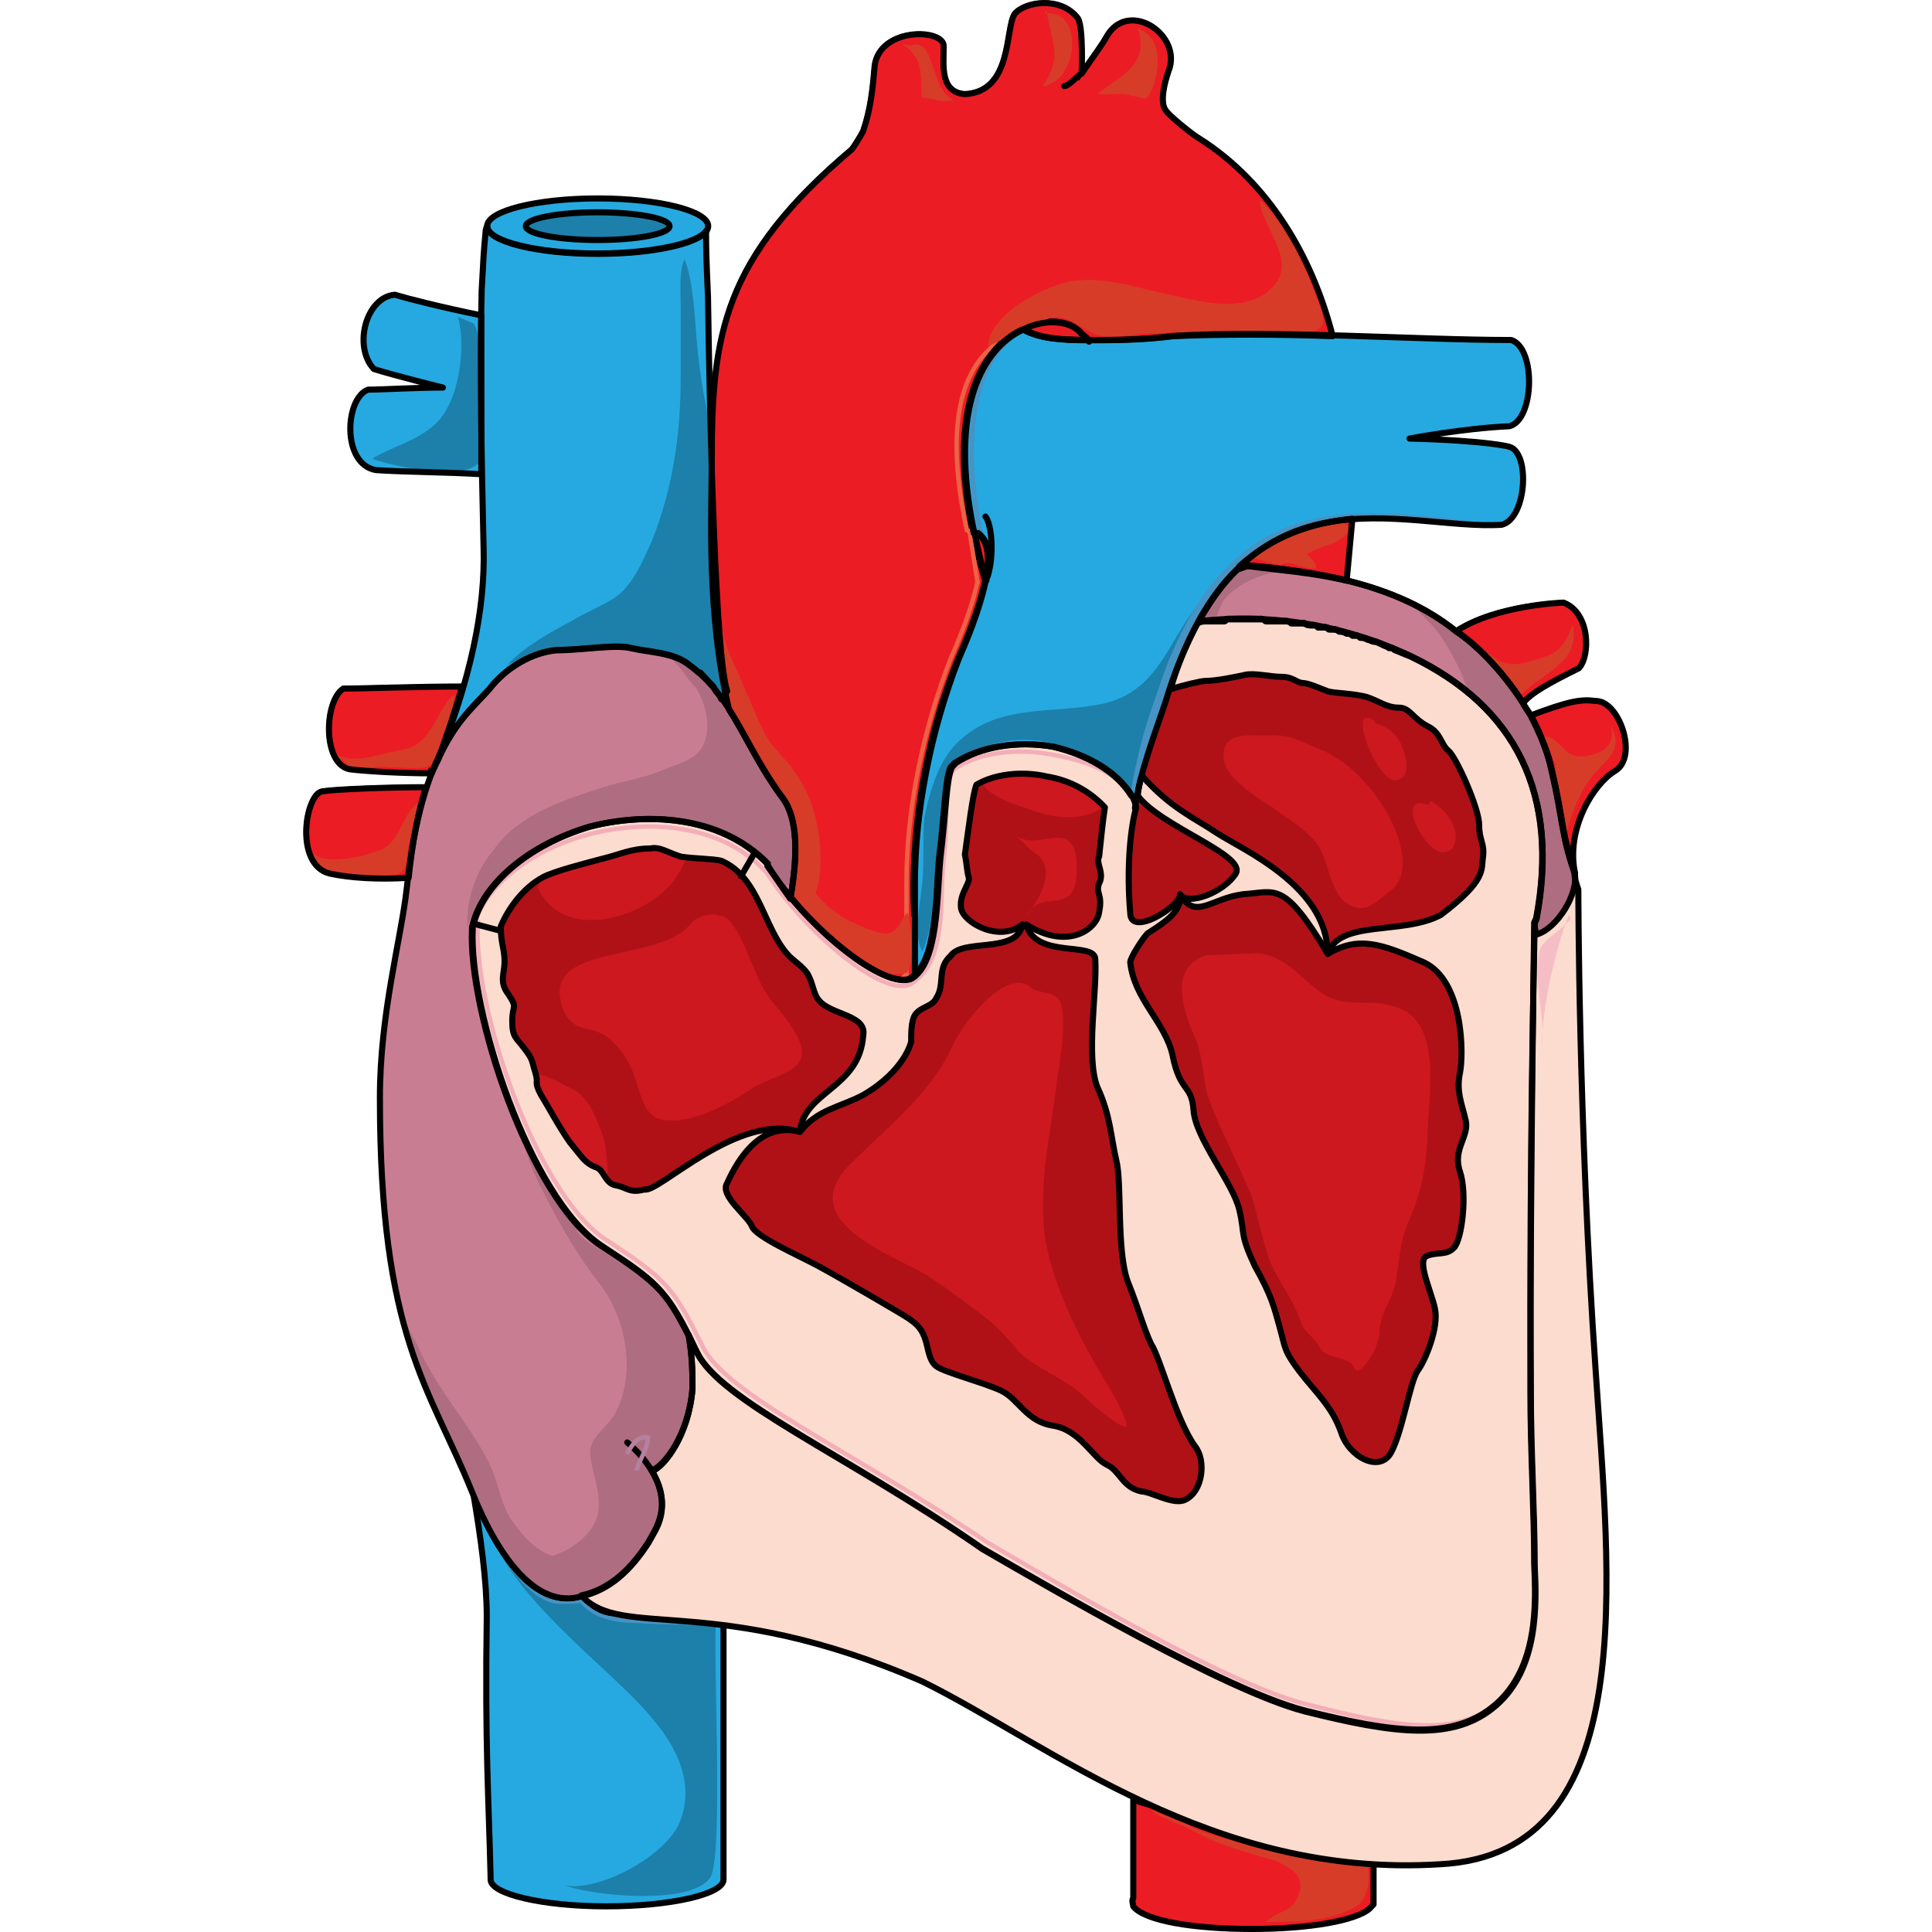 <?xml version="1.0" encoding="utf-8"?>
<!-- Created by: Science Figures, www.sciencefigures.org, Generator: Science Figures Editor -->
<!DOCTYPE svg PUBLIC "-//W3C//DTD SVG 1.1//EN" "http://www.w3.org/Graphics/SVG/1.1/DTD/svg11.dtd">
<svg version="1.1" id="Layer_1" xmlns="http://www.w3.org/2000/svg" xmlns:xlink="http://www.w3.org/1999/xlink" 
	 width="800px" height="800px" viewBox="0 0 218.039 317.779" enable-background="new 0 0 218.039 317.779"
	 xml:space="preserve">
<g>
	<path fill-rule="evenodd" clip-rule="evenodd" fill="#EC1C24" stroke="#000000" stroke-width="0.75" stroke-miterlimit="10" d="
		M149.122,299.35c-4.426-1.012-8.537-2.023-12.647-3.371c0,16.183,0,16.183,0,16.183c-0.315,0.337,0,1.011,0,1.349
		c1.897,2.359,9.802,3.708,19.604,3.708c9.169,0,17.074-1.349,19.287-3.371c0.316-0.337,0.633-0.675,0.633-0.675
		c0-9.776,0-9.776,0-9.776C168.41,303.059,159.556,302.047,149.122,299.35L149.122,299.35z"/>
	<path fill="none" stroke="#000000" stroke-linecap="round" stroke-linejoin="round" stroke-miterlimit="10" d="M149.182,299.41
		c-4.427-1.011-8.537-2.022-12.648-3.371c0,16.183,0,16.183,0,16.183c-0.315,0.338,0,1.012,0,1.349
		c1.898,2.36,9.803,3.709,19.604,3.709c9.169,0,17.074-1.349,19.288-3.372c0.315-0.337,0.632-0.674,0.632-0.674
		c0-9.777,0-9.777,0-9.777C168.469,303.119,159.616,302.107,149.182,299.41L149.182,299.41z"/>
	<path fill-rule="evenodd" clip-rule="evenodd" fill="#26A9E0" d="M45.965,262.474c-0.317,0-0.317,0-0.317,0
		c-6.965,2.027-12.981-5.069-17.73-16.896c1.267,7.434,2.216,14.529,2.216,20.274c-0.316,20.95,0.317,29.736,0.633,42.915l0,0
		c0,0,0,0,0,0.338c0,2.365,8.549,4.393,18.997,4.393c10.765,0,19.313-2.027,19.313-4.393c0-0.338,0-0.338,0-0.338l0,0
		c0-43.929,0-43.929,0-43.929c-0.95-0.338-2.216-1.014-3.483-1.689C59.263,260.108,52.297,269.908,45.965,262.474L45.965,262.474z"
		/>
	<path fill-rule="evenodd" clip-rule="evenodd" fill="#1C80AB" d="M67.94,265.59c-0.629,6.41,1.258,39.136-0.943,43.185
		c-3.145,4.724-19.5,3.036-23.903,1.35c5.347,1.013,15.726-4.386,18.557-9.784c3.145-6.748-0.314-13.158-4.403-17.881
		c-6.605-8.098-25.161-20.918-27.048-33.063c3.774,5.735,16.355-0.338,21.387,4.386C55.359,257.831,61.65,266.265,67.94,265.59"/>
	<path fill="none" stroke="#4793C3" stroke-width="0.72" stroke-miterlimit="8" d="M31.278,252.298
		c2.188,5.073,6.875,11.16,10.938,11.16s4.063-0.339,4.063-0.339"/>
	<path fill="none" stroke="#4793C3" stroke-width="0.72" stroke-miterlimit="8" d="M45.678,263.218
		c1.581,2.029,4.427,3.382,9.17,3.382c4.743,0.338,14.229,0.338,14.229,0.338"/>
	<path fill="none" stroke="#000000" stroke-linecap="round" stroke-linejoin="round" stroke-miterlimit="10" d="M46.025,262.534
		c-0.317,0-0.317,0-0.317,0c-6.965,2.027-12.981-5.068-17.73-16.896c1.267,7.435,2.216,14.53,2.216,20.274
		c-0.316,20.951,0.317,29.736,0.633,42.915l0,0c0,0,0,0,0,0.338c0,2.365,8.549,4.393,18.997,4.393
		c10.765,0,19.313-2.027,19.313-4.393c0-0.338,0-0.338,0-0.338l0,0c0-43.929,0-43.929,0-43.929c-0.95-0.338-2.216-1.014-3.483-1.689
		C59.323,260.168,52.357,269.968,46.025,262.534L46.025,262.534z"/>
	<path fill-rule="evenodd" clip-rule="evenodd" fill="#B01117" d="M151.102,105.875c-7.552,1.688-14.16,8.773-18.565,15.184
		c-3.461,5.398-5.979,12.146-5.349,18.557c0.629,11.473,3.775,24.631,7.551,35.428c4.721,14.171,6.609,29.354,11.958,43.525
		c4.405,10.459,9.44,19.906,14.16,30.028c2.202,5.398,6.923,12.821,13.53,11.134c3.146-0.674,5.664-4.723,7.553-6.41
		c4.72-4.387,11.013-7.423,12.586-13.834c2.832-9.784-3.146-20.581-1.888-30.365c0.63-8.098-0.63-16.195,0.314-24.293
		c0.944-6.748,2.832-13.159,2.832-20.244c0.315-6.748-0.314-13.496-0.314-20.244c0-9.11,1.259-15.521-3.776-23.619
		c-4.09-7.085-14.789-14.846-22.656-15.183"/>
	<path fill-rule="evenodd" clip-rule="evenodd" fill="#CD181F" d="M169.417,124.021c-4.734-1.354-5.996-3.384-11.045-3.046
		c-2.84,0-7.573-0.677-6.942,4.062c0.632,3.384,5.995,6.43,8.521,8.122c2.209,1.691,4.732,3.046,6.626,5.415
		c2.209,2.707,2.209,8.46,5.364,10.152c2.84,1.692,4.418-0.339,6.627-2.03c6.312-4.062-1.578-18.952-10.413-23.014"/>
	<path fill-rule="evenodd" clip-rule="evenodd" fill="#26A9E0" d="M136.75,132.778c0.947-6.409,3.158-11.807,5.053-17.541
		c12.317-40.48,38.847-27.999,55.27-29.012c4.106-1.012,4.738-11.807,1.264-12.818c0,0-3.475-1.012-16.423-1.35
		c0,0,8.843-1.687,16.423-2.023c4.105-1.013,4.422-12.819,0.316-14.168c-15.477,0-39.163-1.688-55.586-0.676
		c-5.369,0.676-10.107,0.676-13.896,0.676c0,0.337,0,0.337,0,0.337s0,0,0-0.337c-5.054,0-8.212-0.338-10.738-1.688
		c-0.316,0-0.316,0-0.316,0c-6.316,3.036-12.317,12.481-7.896,33.396c0.632,0,0.632,0,0.632,0c1.579,1.35,2.211,3.373,1.264,7.759
		l0,0l0,0c-0.632,3.036-1.896,7.084-4.422,12.819c-5.685,13.83-7.896,29.348-7.264,42.167c0,0,0,9.445-0.631,12.818"/>
	<path fill-rule="evenodd" clip-rule="evenodd" fill="#1C80AB" d="M113.483,122.388c4.716-1.353,9.432-0.676,13.834,1.353
		c2.2,1.015,3.772,2.029,5.344,3.72c1.258,1.353,2.201,3.719,3.773,2.028c0.943-1.014,1.258-5.748,1.572-7.101
		c0.943-2.704,2.201-5.409,3.144-8.114c1.887-4.734,5.03-10.144,6.288-15.216c-5.659,7.101-6.916,15.216-16.978,16.906
		c-7.546,1.353-15.72,0-22.008,5.409c-3.773,3.044-5.345,8.453-6.288,13.188c-0.314,3.381,0,7.1-0.314,10.481
		c-0.314,3.381-1.572,8.791,0,11.496c1.572-3.72,1.572-7.101,1.886-11.158c0.314-2.366,0.943-4.396,1.258-6.424
		c0.629-3.044,0-6.087,0.629-9.13"/>
	<path fill-rule="evenodd" clip-rule="evenodd" fill="#FCDCCE" d="M184.212,158.202c6.621,3.038,6.621,15.193,5.991,18.231
		c-0.631,3.038,0.314,5.064,0.945,7.766c0.631,2.7-2.207,4.727-0.945,8.44c1.261,3.714,0.314,11.142-0.946,12.492
		s-2.522,0.675-4.414,1.351c-1.892,0.675,0.63,5.739,1.261,8.778c0.631,2.701-1.576,8.44-2.838,10.128
		c-1.261,1.688-2.521,10.129-4.414,13.505c-1.891,3.377-6.936,0.676-8.197-3.376c-1.576-4.389-4.099-6.415-6.936-10.129
		c-2.523-3.376-2.207-3.714-3.153-7.09s-1.261-5.064-4.099-10.129c-2.522-5.401-1.576-5.063-2.522-9.115
		c-0.946-4.39-7.252-11.817-7.567-16.544c-0.314-4.389-2.207-2.701-3.468-9.115c-1.261-5.74-6.621-9.116-6.937-15.869
		c0-0.338,1.892-3.038,2.522-3.714c3.153-2.363,5.99-4.051,5.675-6.752c0,2.025-7.882,7.09-8.197,3.038l0,0
		c-0.631-7.09,0-13.842,0.945-17.219c0-0.675-0.314-1.35-0.63-2.025c-2.522-4.052-7.252-6.752-12.927-8.104
		c-5.99-1.013-11.981,0-16.08,2.701c0,0-0.315,0.338-0.63,0.676c-0.946,2.025-0.946,7.09-1.892,14.855
		c-0.63,6.752-0.315,17.219-4.729,19.92c-4.414,2.025-17.341-8.441-23.647-18.569c0,0,0,0,0-0.338
		c-7.882-8.103-20.179-8.44-29.322-6.077c-10.089,3.039-17.656,9.453-19.233,16.543v0.338c-0.63,13.505,9.459,44.229,21.125,51.994
		c10.089,6.752,11.035,7.766,15.765,17.557c3.783,8.103,24.592,16.881,46.978,32.412c11.666,6.752,40.042,23.296,52.969,26.672
		c14.818,3.714,24.593,5.064,31.529-1.013c6.936-6.077,6.621-16.544,6.306-22.959c0-8.778-0.631-18.569-0.631-28.698
		c0-0.337,0-0.675,0-0.675c0-0.337,0-0.337,0-0.337c-0.315-36.126,0.631-74.953,0.631-75.966c0.315-0.675,0.315-0.675,0.315-0.675
		c3.783-20.258-3.153-34.775-20.81-43.217c-0.946-0.337-1.576-0.675-2.522-1.012c-0.314-0.338-0.631-0.338-0.945-0.338
		c-0.315-0.338-0.946-0.338-1.262-0.676c-0.314,0-0.631-0.338-0.945-0.338c-0.631,0-0.946-0.337-1.262-0.337
		c-0.631-0.338-0.945-0.338-1.261-0.338c-0.315-0.338-0.315-0.338-0.631-0.338s-0.315,0-0.63,0
		c-0.316-0.337-0.631-0.337-0.946-0.337c-0.631-0.338-0.946-0.338-1.261-0.338c-0.316-0.338-0.631-0.338-1.262-0.338
		c0,0,0,0-0.315,0s-0.315-0.338-0.63-0.338c-0.316,0-0.631,0-1.262,0c0-0.337-0.315-0.337-0.631-0.337h-0.314
		c-0.316,0-0.946,0-1.262-0.338h-0.315c-0.315,0-0.315,0-0.63,0c-0.316,0-0.631,0-1.262,0c-0.315-0.338-0.631-0.338-0.945-0.338
		c-0.316,0-0.631,0-0.946,0s-0.946,0-1.261,0c-0.316,0-0.631,0-0.946,0s-0.315-0.337-0.631-0.337h-0.315c-0.314,0-0.945,0-1.261,0
		c0,0,0,0-0.315,0c0,0-0.315,0-0.631,0c-0.314,0-0.631,0-0.945,0c-0.315,0-0.631,0-0.946,0s-0.63,0-0.946,0c-0.314,0-0.314,0-0.63,0
		c0,0.337-0.315,0.337-0.315,0.337c-0.315,0-0.631,0-0.945,0c-0.316,0-0.631,0-0.631,0c-0.315,0-0.315,0-0.315,0
		c-0.315,0-0.631,0-0.946,0c-0.631,0-0.945,0-1.576,0.338l0,0c-1.576,3.038-3.152,6.415-4.414,10.804
		c2.207-0.675,5.045-1.351,5.676-1.351c1.891,0,5.044-0.675,6.621-1.013c1.576-0.338,4.098,0.338,5.99,0.338
		c1.892,0,2.521,1.013,3.468,1.013s3.153,1.013,4.099,1.351c0.946,0.338,4.414,0.338,6.621,1.013
		c1.893,0.675,3.153,1.688,5.045,1.688s2.207,1.688,4.729,3.038c2.207,1.013,2.207,3.039,3.468,4.052
		c1.262,1.013,5.045,9.453,5.045,12.154s0.945,3.039,0.631,5.402c-0.315,2.025,0.631,3.714-6.937,9.453
		c-6.306,3.376-16.71,0.676-18.603,6.415C173.493,153.812,177.276,155.163,184.212,158.202L184.212,158.202z"/>
	<path fill-rule="evenodd" clip-rule="evenodd" fill="#FCDCCE" d="M168.438,156.779c0-11.106-14.182-17.164-18.279-19.856
		c-3.466-2.356-7.563-4.039-12.29-9.424c-0.315,1.01-0.63,2.355-0.63,3.365c3.781,5.049,17.963,9.76,16.072,12.789
		s-7.879,5.385-9.14,3.365c2.521,4.376,5.042,0.674,10.399,0C159.929,146.682,161.19,144.663,168.438,156.779L168.438,156.779z"/>
	<path fill-rule="evenodd" clip-rule="evenodd" fill="#B01117" d="M99.939,171.258c0-1.352,0-3.379,0.631-4.393
		c0.946-1.352,2.839-1.352,3.47-2.703c1.577-2.365,0-5.068,2.523-7.096c-0.315,0.338-0.315,0.338-0.315,0.338
		c2.524-3.716,10.41-1.014,11.987-5.405c-6.309,3.04-8.201-1.014-9.778-2.365c-0.946-0.338,0.315-2.365,0.315-2.365
		c-0.631-1.014,0.946-2.027,0.631-3.041s-0.315-2.365-0.631-3.717c0.631-4.393,1.262-9.798,1.893-11.487
		c2.839-1.689,7.256-2.365,11.672-1.352c4.101,0.676,7.255,2.703,9.463,5.068c-0.315,2.027-0.631,5.067-0.946,8.108
		c-0.631,1.014,0.946,2.703,0,4.393c-0.631,1.689,0.631,1.689,0,4.73c0,1.014-0.631,1.689-1.262,2.365
		c-1.262,1.689-3.785,2.364-10.726-0.338c1.893,6.081,11.356,3.04,11.672,5.405c0.315,5.744-1.893,16.219,0,21.287
		c2.208,4.73,2.208,8.108,3.154,12.163c0.947,3.717,0,14.866,1.893,19.935c1.893,4.73,2.523,7.434,3.785,10.137
		c1.578,2.365,4.102,12.502,7.256,16.894c1.893,2.365,1.262,7.434-1.577,8.785c-1.893,1.014-5.679-1.352-7.255-1.352
		c-3.154-0.676-3.471-3.379-5.679-4.393s-4.416-5.744-8.833-6.42c-4.416-0.676-5.678-4.392-8.517-5.743s-9.463-3.041-10.725-4.055
		s-1.262-3.041-1.893-4.73s-1.577-2.365-2.523-3.041c-0.947-0.676-11.987-7.096-15.142-8.785c-3.155-1.689-10.094-4.73-10.725-6.419
		c-0.631-1.689-5.363-5.068-4.101-7.096c0.946-2.027,4.732-10.474,11.987-8.447c-10.095-3.378-23.343,10.137-25.551,9.461
		c-2.524,0.676-2.839-0.338-4.732-0.676s-1.893-2.703-3.47-3.041c-1.577-0.676-1.893-1.352-4.101-4.055
		c-1.893-2.703-3.47-5.743-4.731-7.771c-1.262-2.365-0.315-1.689-0.946-3.717s-0.315-2.027-1.893-4.055
		c-1.262-1.689-1.893-1.689-1.893-4.393s0.946-2.027-0.631-4.393c-1.577-2.027-0.631-3.379-0.631-5.406s-0.631-3.041-0.631-5.743
		c1.262-3.041,3.785-6.42,6.94-8.109c1.893-1.014,7.255-2.365,9.779-3.041c2.839-0.676,4.731-1.689,7.886-1.689
		c1.577-0.338,2.839,0.676,5.047,1.352c2.208,0.338,5.363,0.338,6.625,0.676c6.309,2.703,6.94,11.15,11.041,15.542
		c0.946,1.014,2.208,1.689,3.155,3.041c0.946,1.689,0.946,3.379,1.893,4.393c1.893,2.365,7.886,2.365,7.255,5.744
		c-0.631,8.785-9.779,9.123-10.41,15.88c2.839-3.716,6.624-4.054,10.41-6.081C98.993,175.989,99.939,171.258,99.939,171.258
		L99.939,171.258z"/>
	<path fill-rule="evenodd" clip-rule="evenodd" fill="#FCDCCE" d="M202.421,257.301c0-8.775-0.631-18.563-0.631-28.688
		c0-36.45,0.631-75.938,0.631-76.95c0.315-0.675,0.315-0.675,0.315-0.675c3.785-20.25-3.154-34.763-20.814-43.2
		c-0.947-0.338-1.577-0.675-2.523-1.013c-0.315-0.338-0.631-0.338-0.946-0.338c-0.315-0.337-0.946-0.337-1.261-0.675
		c-0.316,0-0.631-0.337-0.947-0.337c-0.631,0-0.945-0.338-1.262-0.338c-0.63-0.338-0.945-0.338-1.261-0.338
		c-0.315-0.337-0.631-0.337-1.262-0.337c-0.315-0.338-0.631-0.338-0.946-0.338c-0.631-0.337-0.945-0.337-1.262-0.337
		c-0.314-0.338-0.631-0.338-1.262-0.338c-0.314,0-0.63-0.338-0.945-0.338s-0.631,0-1.262,0c-0.315-0.337-0.631-0.337-0.946-0.337
		s-0.946,0-1.261-0.338c-0.316,0-0.631,0-0.947,0c-0.314,0-0.631,0-1.261,0c-0.315-0.337-0.631-0.337-0.946-0.337s-0.631,0-0.946,0
		c-0.631,0-0.946,0-1.262,0s-0.63,0-0.946,0c-0.314-0.338-0.631-0.338-0.945-0.338c-0.316,0-0.946,0-1.262,0s-0.631,0-0.946,0
		s-0.631,0-0.946,0s-0.631,0-0.946,0s-0.63,0-0.946,0c-0.314,0-0.631,0-0.945,0.338c-0.316,0-0.631,0-0.946,0s-0.631,0-0.946,0
		s-0.631,0-0.946,0s-0.315,0-0.631,0c-0.631,0-0.631,0-0.631,0c1.893-3.375,4.101-6.413,6.308-8.438
		c1.893-0.676,1.893-0.676,1.893-0.676c10.407,1.013,23.969,2.7,34.061,10.801c3.154,2.024,7.569,6.412,11.039,11.813
		c0.314,0.675,0.631,1.012,1.261,2.024c1.577,3.038,2.839,6.075,3.47,9.112c1.893,8.101,1.576,10.463,3.784,16.875l0,0
		c0,1.013,0.315,1.688,0.631,2.7c0,0,0,38.138,2.839,78.976c2.207,33.75,7.884,79.649-25.547,81.337
		c-37.529,2.362-64.021-19.575-85.152-30.037c-34.061-14.851-49.514-6.75-56.137-14.175c4.73-1.013,8.2-4.388,11.038-8.775
		c0.946-1.688,0.946-1.688,0.946-1.688c2.208-4.05,1.262-7.425-0.631-10.463c0.315,0.338,0.315,0.338,0.315,0.338
		c1.892-0.675,5.992-5.737,6.623-13.5c0-1.013,0-1.013,0-1.013c0-3.375-0.315-6.075-0.631-7.763l0,0
		c0.315,0.676,0.631,1.688,1.262,2.7c3.784,8.101,24.6,16.875,46.991,32.4c11.669,6.75,40.053,23.287,52.984,26.662
		c14.822,3.713,24.6,5.063,31.537-1.013C203.052,274.176,202.737,263.713,202.421,257.301L202.421,257.301z"/>
	<path fill-rule="evenodd" clip-rule="evenodd" fill="#1C80AB" d="M69.398,113.285c-2.24-1.026-1.92,3.078-0.96,4.104
		c1.6,1.71,3.52-0.684,2.88-2.735"/>
	<path fill-rule="evenodd" clip-rule="evenodd" fill="#EC1C24" stroke="#000000" stroke-width="0.75" stroke-miterlimit="10" d="
		M212.611,115.248c-2.526-0.337-4.421,0-10.737,2.36c1.579,3.036,2.843,6.071,3.475,9.106c1.895,8.095,1.578,10.456,3.789,16.864
		l0,0c-1.579-7.42,3.158-14.84,6.631-16.864C219.558,124.354,216.401,115.248,212.611,115.248L212.611,115.248z M207.243,99.058
		c0,0-11.053,0.337-17.685,4.722c3.158,2.023,7.579,6.408,11.053,11.805c1.263-1.686,4.421-3.373,9.157-5.733
		C211.664,107.828,211.664,100.745,207.243,99.058L207.243,99.058z"/>
	<path fill-rule="evenodd" clip-rule="evenodd" fill="#26A9E0" d="M22.038,125.098c2.839-6.42,5.995-9.124,8.519-11.827
		c2.839-3.718,7.256-6.083,11.042-6.421c4.101,0,9.78-1.014,12.304-0.338c2.839,0.676,6.941,0.676,9.465,2.703
		c0.315,0.338,0.947,0.676,1.262,1.014s0.315,0.338,0.631,0.338c0.315,0.338,0.631,0.676,0.946,1.015l0.315,0.338
		c0.316,0.338,0.631,0.676,0.947,1.014c0,0.338,0.315,0.338,0.315,0.676c0.315,0.338,0.631,0.676,0.946,1.352
		c0.947-1.352,0.947-1.352,0.947-1.352c-1.893-5.407-2.839-42.579-3.155-64.883c-0.315-7.097-0.315-8.11-0.315-10.814
		c-1.262,2.028-8.834,3.718-17.983,3.718c-9.78,0-17.983-2.027-17.983-4.394c0-0.338-0.315,0.338-0.315,1.015
		c-0.316,3.379-0.316,3.717-0.631,9.462c-0.315,12.165,0,28.724,0.315,42.241C29.926,100.091,27.401,111.919,22.038,125.098
		L22.038,125.098z"/>
	<path fill-rule="evenodd" clip-rule="evenodd" fill="#EC1C24" stroke="#000000" stroke-width="0.75" stroke-miterlimit="10" d="
		M6.55,113.199c-3.156,2.04-3.472,12.239,0.947,13.26c2.525,0.34,8.522,0.68,13.572,0.68c0.315-0.68,0.631-1.36,0.947-2.04l0,0
		c1.578-4.08,2.84-8.16,4.103-12.24C18.859,112.858,10.021,113.199,6.55,113.199L6.55,113.199z"/>
	<path fill-rule="evenodd" clip-rule="evenodd" fill="#EEB1D7" d="M44.238,40.378c1.548,0.24,8.051,0.24,9.6,0"/>
	<path fill-rule="evenodd" clip-rule="evenodd" fill="#EC1C24" stroke="#000000" stroke-width="0.75" stroke-miterlimit="10" d="
		M17.285,144.32c0.629-6.096,1.574-10.837,2.833-14.901c-6.296,0-14.795,0.339-16.999,0.678c-2.833,0.338-4.722,12.191,1.259,13.547
		C7.527,144.32,12.249,144.659,17.285,144.32L17.285,144.32z"/>
	<path fill-rule="evenodd" clip-rule="evenodd" fill="#EEB1D7" d="M22.998,63.899c-4.41,0-9.765,1.379-11.97,1.379
		c-1.89,0.69-3.15,3.796-3.15,6.9"/>
	<path fill-rule="evenodd" clip-rule="evenodd" fill="#EEB1D7" d="M29.238,53.489c-6.569-1.32-11.886-2.971-14.076-3.631
		c-2.815,0.33-4.691,3.301-5.004,6.601"/>
	<path fill-rule="evenodd" clip-rule="evenodd" fill="#26A9E0" d="M29.238,51.811c-6.628-1.356-11.994-2.714-14.203-3.393
		c-4.734,0.34-6.944,8.482-3.472,12.215c3.156,1.019,11.362,3.055,11.362,3.055c-4.734,0-9.784,0.339-12.309,0.339
		C6.83,65.384,6.198,76.242,11.879,77.26c5.05,0.339,11.993,0.339,17.359,0.678C29.238,69.117,29.238,59.956,29.238,51.811
		L29.238,51.811z"/>
	<path fill-rule="evenodd" clip-rule="evenodd" fill="#EC1C24" stroke="#000000" stroke-width="0.75" stroke-miterlimit="10" d="
		M147.528,22.839c-1.262-0.675-5.359-4.05-5.675-4.725c-0.63-0.675-0.945-2.699,0.631-7.086c1.576-5.736-6.936-11.136-10.403-5.062
		c-0.945,1.688-1.576,2.362-4.098,6.074c0,0,0.315-7.762-0.631-9.111c-2.836-3.712-8.826-2.699-10.402-0.675
		c-1.576,2.362-0.314,12.823-8.196,13.16c-4.098-0.337-3.467-4.724-3.467-7.761c0.315-3.037-10.402-3.375-11.348,3.037
		c-0.315,3.712-0.63,7.086-1.892,10.798c-0.315,0.675-1.576,2.699-1.891,3.037C69.035,42.411,67.144,54.896,67.144,75.479
		c0,8.437-0.946,25.309,2.837,41.168l0,0c2.837,4.387,5.043,9.448,8.826,14.51c2.522,3.375,2.522,9.448,1.261,16.534
		c-0.315-0.675-0.63-1.012-0.946-1.35c6.935,8.773,17.022,16.197,20.805,14.51c0.315-0.337,0.315-0.337,0.63-0.337
		c0-15.186,0-15.186,0-15.186c0-11.81,2.522-24.97,7.25-37.117c2.521-5.736,3.783-9.786,4.413-12.823l0,0l0,0
		c0.946-4.387,0.315-6.411-1.261-7.761c-0.63,0-0.63,0-0.63,0c-4.413-20.922,1.577-30.369,7.881-33.406c0.314,0,0.314,0,0.314,0
		c2.521,1.35,5.674,1.688,10.719,1.688c0,0.337,0,0.337,0,0.337c0-0.337,0-0.337,0-0.337c3.782,0,8.511,0,13.869-0.676
		c7.566-0.337,17.022-0.337,26.164,0C165.811,41.736,158.561,29.925,147.528,22.839L147.528,22.839z"/>
	<path fill-rule="evenodd" clip-rule="evenodd" fill="#EC1C24" stroke="#000000" stroke-width="0.75" stroke-miterlimit="10" d="
		M155.495,93.079c5.044,0.68,10.403,1.02,16.078,2.38c0.314-3.399,0.63-6.8,0.945-10.2c-6.62,0.68-12.926,2.721-18.6,7.82H155.495
		L155.495,93.079L155.495,93.079z"/>
	<path fill="none" stroke="#F3AEB8" stroke-width="0.72" stroke-miterlimit="8" d="M136.159,130.818
		c-2.521-4.048-7.561-5.735-13.23-6.747c-5.67-1.013-11.655-0.338-15.75,2.361c-0.315,0.338-0.63,0.675-0.63,1.012
		c-1.26,2.024-0.315,6.748-1.26,14.508c-0.63,6.41,0.63,16.193-5.355,19.905c-4.41,2.361-17.325-8.435-23.625-18.219l-0.315-0.337
		c-7.56-8.098-19.845-8.435-28.98-6.073c-10.08,2.699-17.955,9.109-19.215,16.194"/>
	<path fill="none" stroke="#EC6245" stroke-width="0.72" stroke-miterlimit="8" d="M109.785,87.539
		c-0.633-0.336-0.633-0.336-0.633-0.336c-4.433-20.512,0.633-28.918,6.966-31.944"/>
	<path fill="none" stroke="#EC6245" stroke-width="0.72" stroke-miterlimit="8" d="M98.598,160.858
		c0.317-0.336,0.317-0.336,0.634-0.674c0-15.17,0-15.17,0-15.17c0-11.462,2.536-24.609,7.289-36.745
		c2.536-5.731,3.803-9.776,4.437-12.811l0,0l0,0"/>
	<path fill="none" stroke="#4793C3" stroke-width="0.72" stroke-miterlimit="8" d="M118.518,54.178
		c-6.267,3.039-11.28,13.844-6.893,34.44"/>
	
		<path fill="none" stroke="#F6A68C" stroke-width="0.72" stroke-linecap="round" stroke-linejoin="round" stroke-miterlimit="10" d="
		M54.582,238.499c1.908,2.024,3.816,7.085,1.908,11.809c-2.226,4.724-4.77,9.784-10.812,11.472"/>
	<path fill="none" stroke="#000000" stroke-linecap="round" stroke-linejoin="round" stroke-miterlimit="10" d="M112.187,95.518
		c-12.329-41.355,11.381-46.439,15.807-40.677c1.265,1.017,1.265,1.355,1.265,1.355"/>
	<path fill-rule="evenodd" clip-rule="evenodd" fill="#D6E5F0" d="M30.198,37.138c0-2.519,8.139-4.56,18.18-4.56
		s18.18,2.041,18.18,4.56s-8.14,4.561-18.18,4.561S30.198,39.657,30.198,37.138L30.198,37.138z"/>
	<path fill-rule="evenodd" clip-rule="evenodd" fill="#4783AA" d="M36.558,37.138c0-1.259,5.292-2.279,11.82-2.279
		c6.528,0,11.82,1.021,11.82,2.279c0,1.26-5.292,2.28-11.82,2.28C41.85,39.418,36.558,38.398,36.558,37.138L36.558,37.138z"/>
	<path fill-rule="evenodd" clip-rule="evenodd" fill="#1C80AB" d="M38.449,38.338c1.891-0.696,5.674-1.044,9.771-1.044
		c4.413,0,7.88,0.348,10.086,1.044c1.261-0.348,1.891-0.696,1.891-1.044c0-1.393-5.358-2.436-11.978-2.436
		c-6.304,0-11.663,1.043-11.663,2.436C36.558,37.642,37.188,37.991,38.449,38.338L38.449,38.338z"/>
	<path fill-rule="evenodd" clip-rule="evenodd" fill="#C97D93" d="M209.088,143.539L209.088,143.539
		c-2.207-6.409-1.892-8.771-3.782-16.866c-0.63-3.037-1.892-6.072-3.467-9.108c-0.63-1.013-0.945-1.35-1.261-2.024
		c-3.467-5.396-7.879-9.782-11.03-11.807c-10.085-8.096-23.636-9.782-34.036-10.795c-1.891,0.675-1.891,0.675-1.891,0.675
		c-2.207,2.024-4.412,5.061-6.304,8.434c0.631,0,0.631,0,0.631,0c9.77-1.012,21.745,0,34.036,5.735
		c17.648,8.433,24.582,22.938,20.8,43.178c-0.315,0.675-0.315,0.675-0.315,0.675c0,0.338,0,1.013,0.315,2.024
		C206.251,152.647,209.718,146.912,209.088,143.539L209.088,143.539z"/>
	<path fill-rule="evenodd" clip-rule="evenodd" fill="#C97D93" d="M209.088,143.539L209.088,143.539
		c-2.207-6.409-1.892-8.771-3.782-16.866c-0.63-3.037-1.892-6.072-3.467-9.108c-0.63-1.013-0.945-1.35-1.261-2.024
		c-3.467-5.396-7.879-9.782-11.03-11.807c-10.085-8.096-23.636-9.782-34.036-10.795c-1.891,0.675-1.891,0.675-1.891,0.675
		c-2.207,2.024-4.412,5.061-6.304,8.434c0.631,0,0.631,0,0.631,0c9.77-1.012,21.745,0,34.036,5.735
		c17.648,8.433,24.582,22.938,20.8,43.178c-0.315,0.675-0.315,0.675-0.315,0.675c0,0.338,0,1.013,0.315,2.024
		C206.251,152.647,209.718,146.912,209.088,143.539L209.088,143.539z"/>
	<path fill-rule="evenodd" clip-rule="evenodd" fill="#C97D93" d="M57.347,241.924c1.893-0.676,5.993-5.738,6.624-13.502
		c0-1.013,0-1.013,0-1.013c0-3.375-0.315-6.075-0.631-7.763l0,0c-3.785-7.426-5.362-9.113-14.509-14.852
		c-11.67-7.764-21.764-38.479-21.133-51.98v-0.337c1.577-7.089,9.147-13.501,19.24-16.539c9.147-2.362,21.448-2.025,29.333,6.075
		c0,0.338,0,0.338,0,0.338c1.262,1.688,2.523,3.713,3.785,5.4c1.262-7.088,1.262-13.164-1.262-16.539
		c-6.308-8.438-8.201-16.877-15.456-21.939c-2.523-2.025-6.624-2.025-9.462-2.7c-2.523-0.675-8.201,0.337-12.301,0.337
		c-3.785,0.338-8.201,2.701-11.04,6.414c-4.1,4.725-11.04,9.113-13.563,32.74c-0.946,8.438-4.416,20.59-4.416,34.428
		c0,39.491,8.201,47.592,15.14,64.807c4.731,11.813,11.04,19.239,17.979,17.214c4.731-1.013,8.201-4.388,11.04-8.776
		c0.946-1.688,0.946-1.688,0.946-1.688c3.785-6.412-1.577-12.488-4.416-14.852"/>
	<path fill-rule="evenodd" clip-rule="evenodd" fill="#CD181F" d="M60.853,144.988c0.954-1.348,1.908-3.033,2.226-4.044
		c-0.318,0-0.636,0-0.954,0c-2.226-0.674-3.497-1.686-5.087-1.349c-3.179,0-5.087,1.012-7.948,1.686
		c-2.543,0.674-7.63,1.685-9.855,3.033c0,0-0.318,0-0.318,0.337c-0.318,1.348-0.318,1.348-0.318,1.348
		C42.731,155.098,56.084,151.054,60.853,144.988L60.853,144.988z"/>
	<path fill-rule="evenodd" clip-rule="evenodd" fill="#CD181F" d="M130.846,133.213c0.316,0,0.316-0.345,0.632-0.345
		c-1.897-2.761-5.375-4.485-9.169-5.175c-4.111-1.035-7.905-0.69-10.751,0.689c0.632,2.76,7.272,4.485,9.169,5.175
		C123.889,134.593,128,134.938,130.846,133.213L130.846,133.213z"/>
	<path fill-rule="evenodd" clip-rule="evenodd" fill="#CD181F" d="M176.239,118.594c-2.881-2.016-1.921,2.016-1.281,3.696
		c0.641,1.68,2.561,5.712,4.48,6.048c2.561,0,2.24-3.023,1.6-4.704c-0.64-2.352-2.239-4.032-4.799-4.704"/>
	<path fill-rule="evenodd" clip-rule="evenodd" fill="#CD181F" d="M185.073,132.395c-5.354-2.017-1.26,6.72,1.891,7.728
		c2.205,0.336,2.835-1.345,2.52-3.36c-0.63-2.352-2.205-4.031-4.095-5.04"/>
	
		<line fill="none" stroke="#EC6245" stroke-width="0.72" stroke-miterlimit="8" x1="109.518" y1="86.938" x2="110.958" y2="96.059"/>
	<path fill-rule="evenodd" clip-rule="evenodd" fill="#1C80AB" d="M33.35,109.947c0-0.339,0.316-0.339,0.316-0.677v0.338
		L33.35,109.947L33.35,109.947L33.35,109.947z M33.034,110.623c0.316-0.676,0.316-0.676,0.316-0.676
		c-0.316,0.338-0.632,0.676-0.632,1.015C32.718,110.961,32.718,110.961,33.034,110.623L33.034,110.623z M66.835,69.033
		c0-0.338,0-0.677-0.316-1.015c-0.948-4.396-1.579-8.791-1.896-13.525c-0.315-3.719-0.631-8.791-1.895-11.834
		c-0.948,1.69-0.632,5.748-0.632,7.777c0,3.719,0,7.776,0,11.496c0,9.468-1.264,18.259-4.739,27.051
		c-1.579,3.381-3.159,7.438-6.318,9.467c-2.211,1.353-4.738,2.367-6.95,3.72c-3.159,1.69-7.582,4.058-10.424,7.101
		c0.948-0.338,2.211-0.676,3.159-1.014c1.58-0.677,3.159-1.015,4.739-1.354c4.106,0,9.792-1.014,12.32-0.338
		c2.843,0.677,6.95,0.677,9.477,2.705c0.316,0.338,0.948,0.677,1.263,1.015c0.316,0.338,0.316,0.338,0.632,0.338
		c0.316,0.339,0.632,0.677,0.948,1.015l0.316,0.338c0.316,0.338,0.632,0.677,0.948,1.015c0,0.338,0.316,0.338,0.316,0.677
		c0.316,0.338,0.632,0.676,0.948,1.352c0.948-1.352,0.948-1.352,0.948-1.352C68.415,109.608,67.467,88.644,66.835,69.033
		L66.835,69.033z"/>
	<path fill-rule="evenodd" clip-rule="evenodd" fill="#1C80AB" d="M25.453,52.138c1.253,4.392,0.313,11.484-1.879,15.2
		c-2.506,4.729-8.457,5.742-12.216,8.106c3.446,1.352,16.601,4.054,17.854,0c0.626-2.702,0-10.809-0.313-13.849
		c0-2.364,0.313-7.094-0.939-8.444"/>
	<path fill-rule="evenodd" clip-rule="evenodd" fill="#AF6D81" d="M68.402,136.901c1.263,0.339,3.79,1.354,4.737,2.371
		c0.947,1.354,2.526,1.693,3.474,2.709s1.895,2.709,2.842,3.726c1.263-0.339,0.947-3.387,1.263-4.403c0-2.031,0-4.063-0.316-6.096
		c-0.631-3.387-3.158-5.08-4.421-8.128c-1.263-2.032-2.526-3.726-3.474-5.757c-1.263-2.032-1.895-4.403-3.474-6.436
		c-1.263-1.693-2.842-3.047-4.105-4.402c-1.263-1.354-3.474-3.387-5.369-3.048c1.895,1.354,3.474,4.063,5.053,5.757
		c1.579,2.371,2.526,6.436,1.263,9.145c-0.947,2.709-4.737,3.387-6.947,4.402c-3.158,1.355-6.316,1.693-9.474,2.71
		c-6.316,2.032-13.895,4.402-18,10.159c-3.158,3.726-4.737,8.467-4.421,13.209c0-1.355,0.948-2.371,1.579-3.726
		c1.263-2.032,2.526-3.726,4.105-5.419c2.842-2.709,6.315-4.402,9.474-6.096c3.474-1.693,8.21-2.709,12-3.049
		c1.579,0,2.842-0.338,4.737,0c0.947,0,1.895,0,2.842,0.34c1.263,0,2.526,0.677,3.474,0.677"/>
	<path fill-rule="evenodd" clip-rule="evenodd" fill="#AF6D81" d="M63.918,228.408c0-1.012,0-1.012,0-1.012c0-1.349,0-2.36,0-3.71
		c-0.315-1.349-0.315-3.035-0.945-4.384c-2.206-4.722-3.782-7.082-7.563-10.117c-1.261-0.675-2.836-1.349-4.097-2.36
		c-1.891-1.012-5.042-2.361-6.303-4.385c0.315-0.674,0.315-0.674,0.315-0.674c-3.467-3.71-6.933-9.78-9.77-16.188
		c0.945,3.709,2.206,7.419,4.097,10.791c2.521,5.059,5.673,10.455,9.14,14.839c4.412,5.733,5.988,14.839,2.521,21.246
		c-1.261,2.361-4.412,4.047-4.097,6.745c0.315,3.373,1.891,6.408,1.26,9.78c-1.26,5.733-11.03,9.78-15.757,6.407
		c4.097,5.733,8.194,8.432,12.921,7.082c4.728-1.012,8.194-4.384,11.03-8.768c0.946-1.687,0.946-1.687,0.946-1.687
		c2.206-4.047,1.26-7.419-0.63-10.454c0.315,0.337,0.315,0.337,0.315,0.337C59.191,241.223,63.288,236.165,63.918,228.408
		L63.918,228.408z"/>
	<path fill-rule="evenodd" clip-rule="evenodd" fill="#AF6D81" d="M33.98,249.592c-1.582-2.699-1.899-5.736-3.165-8.437
		c-1.266-2.699-2.849-5.062-4.431-7.424c-2.848-4.049-5.696-8.099-7.595-12.485c-0.95-1.688-2.215-4.049-3.165-6.749
		c3.165,13.161,7.912,19.909,12.026,30.708c2.215,5.736,5.064,10.461,7.912,13.498c3.165,0.675,6.33,0.338,7.596-2.362
		C39.044,256.004,36.512,253.304,33.98,249.592L33.98,249.592z M14.675,209.436c0,0,0,0,0-0.338c-0.317,0-0.317,0-0.317,0
		C14.675,209.436,14.675,209.436,14.675,209.436L14.675,209.436z"/>
	<path fill-rule="evenodd" clip-rule="evenodd" fill="#AF6D81" d="M162.678,93.965c-2.508-0.343-5.016-0.685-7.21-1.027
		c-1.881,0.685-1.881,0.685-1.881,0.685c-2.194,2.054-4.389,5.134-6.27,8.556c0.627,0,0.627,0,0.627,0c0.627,0,1.254,0,1.881,0
		c0.627-1.026,0.94-2.396,1.567-3.422c2.194-2.738,5.643-4.106,9.091-4.791C161.111,93.965,161.738,93.965,162.678,93.965
		L162.678,93.965z"/>
	<path fill-rule="evenodd" clip-rule="evenodd" fill="#AF6D81" d="M209.088,143.547c-2.205-6.404-1.891-8.764-3.78-16.852
		c-0.63-3.033-1.89-6.067-3.465-9.101c-0.63-1.011-0.945-1.348-1.261-2.022c-3.465-5.393-7.875-9.773-11.024-11.796
		c-2.205-2.022-5.04-3.37-7.56-4.719c1.574,1.686,3.149,3.034,4.725,5.056c1.891,2.696,3.78,6.066,5.04,10.111
		c10.396,8.426,14.175,20.896,11.024,36.737c-0.314,0.674-0.314,0.674-0.314,0.674c0,0.337,0,1.011,0.314,2.022
		C206.253,152.647,209.718,146.917,209.088,143.547L209.088,143.547z"/>
	<path fill-rule="evenodd" clip-rule="evenodd" fill="#D73C29" d="M7.844,126.198c2.213,0.341,4.427-0.34,6.64,0
		c1.897,0,3.794,0.341,5.691,0c2.846-0.68,4.427-8.84,4.743-11.899c-1.265,0.34-2.846,4.08-3.794,5.44
		c-1.581,2.38-2.846,3.399-5.691,3.739c-3.478,0.681-7.272,2.38-10.435,0.341"/>
	<path fill-rule="evenodd" clip-rule="evenodd" fill="#D73C29" d="M2.219,142.293c0.313,1.689,4.705,1.689,6.273,1.689
		c1.882,0.338,4.392,0.676,6.274,0c2.509-0.338,2.196-2.365,2.509-4.73c0.627-2.365,1.882-5.406,1.882-7.434
		c-3.451,2.365-2.823,7.434-7.842,8.447c-1.568,0.676-9.41,2.365-10.038-0.676"/>
	<path fill-rule="evenodd" clip-rule="evenodd" fill="#D73C29" d="M81.351,139.258c-0.632,5.081,5.059,10.839,9.169,12.532
		c1.581,0.678,4.11,2.032,6.008,1.694c1.581-0.678,1.897-2.371,2.846-3.388c0.632,1.354,1.265,8.468,0,9.823
		c-0.316,0.338-2.53,0.338-3.162,0.338c-1.581-0.338-2.213-0.678-3.478-1.693c-4.743-2.71-9.169-6.436-12.015-11.178"/>
	<path fill-rule="evenodd" clip-rule="evenodd" fill="#D73C29" d="M68.598,100.739c0,4.726,2.554,8.776,4.15,12.827
		c1.596,3.375,2.554,6.751,4.789,9.451c3.512,3.713,6.065,7.427,7.023,12.827c0.638,3.038,0.958,9.113-0.639,11.814
		c-1.916-0.676-2.235-1.351-2.873-3.713c-0.319-2.025,0-4.389,0-6.752c-0.319-3.375-1.277-5.063-3.512-7.764
		c-1.916-2.7-3.192-5.4-5.108-8.438c-0.639-1.351-1.596-2.7-2.235-4.051c-0.639-3.038-0.319-6.075-1.277-9.114"/>
	<path fill-rule="evenodd" clip-rule="evenodd" fill="#D73C29" d="M160.543,92.938c1.898-0.336,5.697-2.688,8.23-3.359
		c2.215-0.672,5.064-3.023,1.266-4.032c-3.482-1.008-12.662,2.688-14.562,6.048"/>
	<path fill-rule="evenodd" clip-rule="evenodd" fill="#D73C29" d="M165.368,89.579c-1.271,1.707,0.953,2.049,1.271,3.757
		c-1.271,0.683-3.812-1.024-5.399-0.684"/>
	<path fill-rule="evenodd" clip-rule="evenodd" fill="#D73C29" d="M193.038,107.183c1.895-0.339,2.525,1.017,4.103,1.694
		c1.894,0.678,3.472,0.339,5.364-0.339c4.103-1.017,4.734-2.033,6.312-5.76c1.263,6.438-5.049,7.793-8.521,11.52
		c-1.262-1.017-2.523-3.388-3.786-4.743"/>
	<path fill-rule="evenodd" clip-rule="evenodd" fill="#D73C29" d="M205.861,125.432c0.317,4.402,1.269,8.465,1.586,12.866
		c0.951-3.725,2.22-7.787,4.757-10.834c2.221-2.709,5.074-4.063,2.854-8.126c0.952,3.386-1.586,4.74-4.44,5.078
		c-3.488,0.339-3.488-3.047-6.66-3.385"/>
	<path fill-rule="evenodd" clip-rule="evenodd" fill="#D73C29" d="M123.028,52.206c3.463,0,3.148,0.677,6.297,2.367
		c2.518,1.352,5.666,0.676,8.5,0.338c6.297-0.338,12.278-0.338,18.26-0.338c2.834,0,5.982,0.338,8.815,0
		c3.778,0,3.148-2.367,1.89-5.409c-1.89-5.07-5.353-12.845-9.445-16.225c0.314,5.07,7.556,10.816,0.63,15.549
		c-5.038,3.042-11.649,0.676-17.001-0.338c-5.667-1.353-11.964-3.38-17.631-1.015c-3.777,1.353-10.389,5.07-10.704,9.803"/>
	<path fill-rule="evenodd" clip-rule="evenodd" fill="#D73C29" d="M138.491,5.293c2.828,2.024,2.199,6.409,1.257,9.107
		c-1.257,2.698-0.942,1.687-3.455,1.35c-1.885-0.675-3.77,0-5.654-0.338c3.455-2.698,8.796-4.722,6.597-10.793"/>
	<path fill-rule="evenodd" clip-rule="evenodd" fill="#D73C29" d="M121.958,2.255c6.4-0.997,5.761,10.966-0.319,11.963
		c3.521-5.316,1.28-7.311,0.64-12.627"/>
	<path fill-rule="evenodd" clip-rule="evenodd" fill="#D73C29" d="M99.872,7.527c4.14-1.709,3.185,7.178,7.006,8.887
		c-1.273,0.684-3.503-0.342-5.095-0.342c-0.318-4.443,0.318-6.152-3.185-8.887"/>
	<path fill-rule="evenodd" clip-rule="evenodd" fill="#4793C3" d="M140.588,113.579c-0.949,2.688-0.949,2.688-0.949,2.688
		c-1.582,4.704-2.531,8.4-3.48,13.776c1.266,0.336,1.266,0.336,1.266,0.336c0.949-5.376,1.898-9.072,3.48-13.44
		c0.95-3.023,0.95-3.023,0.95-3.023c10.127-30.912,28.8-29.568,44.307-28.225c3.798,0.673,7.911,0.673,11.077,0.673
		c0-0.337,0-0.337,0-0.337c-3.166,0.337-6.963-0.672-10.761-1.008C170.655,83.674,151.033,81.659,140.588,113.579L140.588,113.579z"
		/>
	<path fill-rule="evenodd" clip-rule="evenodd" fill="#CD181F" d="M44.155,179.057c-1.569-0.674-4.08-2.358-5.963-2.358
		c0.314,1.685-0.314,1.011,0.941,3.369c1.256,2.021,2.825,5.054,4.708,7.749c2.197,2.695,2.511,3.369,4.08,4.043
		c0.941,0.337,1.569,1.685,2.197,2.358c0-2.695-0.314-5.391-0.628-6.738C48.235,183.774,46.979,180.405,44.155,179.057
		L44.155,179.057z"/>
	<path fill="none" stroke="#F3AEB8" stroke-width="0.72" stroke-miterlimit="8" d="M28.744,151.378c0,0.338,0,0.338,0,0.338
		c-0.946,13.518,9.462,44.27,20.816,52.042c10.408,6.759,11.354,8.11,16.085,17.572c3.785,8.111,24.601,17.234,46.994,32.441
		c11.67,6.76,39.74,23.656,52.987,26.697c13.247,3.379,22.708,5.069,29.331,0.676"/>
	<path fill-rule="evenodd" clip-rule="evenodd" fill="#D73C29" d="M139.518,297.659c0.629,1.008,2.513,1.344,3.455,2.016
		c2.199,0.672,4.396,2.016,6.596,3.024c3.141,1.344,6.91,2.352,10.365,3.359c2.826,1.345,5.34,2.688,3.455,6.384
		c-0.943,2.017-3.455,2.017-5.025,3.696c4.396,0,10.364,0,14.447-2.352c2.199-1.008,2.827-4.368,2.199-7.056
		c-2.199,0.336-4.397-0.336-6.596-0.673c-3.455-0.336-6.91-1.344-10.365-2.016c-2.826-0.672-5.654-1.344-8.795-2.353
		c-2.512-0.672-5.025-2.352-7.537-3.023"/>
	<path fill-rule="evenodd" clip-rule="evenodd" fill="#CD181F" d="M68.41,150.619c0.634,0,1.269,0.34,1.903,1.02
		c2.854,3.74,3.806,9.181,6.66,12.921c3.172,3.739,6.026,7.479,4.757,9.859c-0.951,2.04-5.391,3.061-7.611,4.42
		c-3.489,2.38-9.514,5.78-13.954,5.44c-4.44,0-4.44-4.421-6.026-8.16c-0.952-2.38-2.537-4.42-4.44-5.78
		c-2.537-1.7-5.392-0.34-6.977-4.42c-4.123-11.22,16.174-7.14,21.249-14.28C64.604,150.958,67.141,149.938,68.41,150.619
		L68.41,150.619z"/>
	<path fill-rule="evenodd" clip-rule="evenodd" fill="#F5BDC5" d="M208.518,151.093c-1.59,2.025-4.134,3.038-5.088,5.063
		c-1.271,4.05,0.954,11.813,0.318,15.862c0-6.412,2.226-15.862,4.451-21.6"/>
	<path fill-rule="evenodd" clip-rule="evenodd" fill="#CD181F" d="M119.578,162.33c1.267,1.348,4.115,0.337,5.064,2.695
		c0.95,3.368-0.316,10.442-0.633,12.463c-0.95,8.421-2.849,15.495-2.216,24.253c0.633,7.073,4.432,15.494,7.914,21.558
		c1.266,2.694,4.432,6.737,5.697,10.779c0.633,2.021-4.115-1.685-6.964-4.38c-3.165-3.031-7.597-4.379-10.763-7.41
		c-2.532-3.031-4.432-5.053-7.914-7.41c-2.532-2.021-5.064-3.705-7.597-5.39c-6.014-3.368-21.209-8.758-12.345-17.853
		c5.698-5.727,13.611-11.789,17.094-19.874C109.131,167.382,115.779,159.298,119.578,162.33L119.578,162.33z"/>
	<path fill-rule="evenodd" clip-rule="evenodd" fill="#CD181F" d="M148.529,157.116c-6.011,2.025-4.112,8.438-1.581,14.176
		c0.949,2.362,1.266,7.425,1.897,9.112c2.215,6.075,4.429,9.787,6.96,15.862c1.266,3.375,2.215,9.45,3.797,12.487
		c1.898,3.713,2.848,4.388,4.429,8.438c0.316,1.688,2.215,2.7,3.163,4.388c0.949,2.025,4.746,1.35,5.695,3.375
		c0.633,2.025,3.797-2.7,4.113-5.4c0-4.05,2.53-5.737,2.847-9.787c0.633-3.713,0.633-6.075,2.214-9.45
		c1.898-4.388,2.531-8.1,2.848-12.825c0-6.75,2.848-19.574-5.378-21.938c-4.112-1.35-7.909,0.338-11.706-2.024
		c-4.112-2.7-5.693-6.075-10.756-6.75"/>
	<path fill-rule="evenodd" clip-rule="evenodd" fill="#CD181F" d="M116.718,136.941c3.455,3.712,9.109-2.362,10.366,3.712
		c0.313,2.363,0.313,5.738-1.257,6.75c-2.513,1.688-5.026-0.337-6.911,3.375c2.514-3.375,5.34-8.438,0.943-10.8"/>
	
		<line fill="none" stroke="#000000" stroke-linecap="round" stroke-linejoin="round" stroke-miterlimit="10" x1="27.978" y1="151.918" x2="32.538" y2="153.119"/>
	
		<line fill="none" stroke="#000000" stroke-linecap="round" stroke-linejoin="round" stroke-miterlimit="10" x1="72.018" y1="144.119" x2="74.178" y2="140.399"/>
	<path fill="none" stroke="#000000" stroke-linecap="round" stroke-linejoin="round" stroke-miterlimit="10" d="M168.499,156.838
		c0-11.106-14.182-17.164-18.279-19.856c-3.467-2.356-7.563-4.039-12.291-9.424c-0.314,1.01-0.63,2.356-0.63,3.366
		c3.782,5.048,17.964,9.76,16.072,12.789c-1.891,3.028-7.878,5.385-9.14,3.365c2.521,4.375,5.043,0.673,10.4,0
		C159.989,146.742,161.25,144.722,168.499,156.838L168.499,156.838z"/>
	<path fill="none" stroke="#000000" stroke-linecap="round" stroke-linejoin="round" stroke-miterlimit="10" d="M17.345,144.379
		c0.629-6.096,1.574-10.837,2.833-14.9c-6.296,0-14.795,0.338-16.999,0.677c-2.833,0.339-4.722,12.192,1.259,13.547
		C7.587,144.379,12.309,144.718,17.345,144.379L17.345,144.379z"/>
	<path fill="none" stroke="#000000" stroke-linecap="round" stroke-linejoin="round" stroke-miterlimit="10" d="M29.298,51.872
		c-6.628-1.357-11.994-2.715-14.203-3.393c-4.734,0.339-6.943,8.482-3.472,12.215c3.156,1.018,11.362,3.054,11.362,3.054
		c-4.734,0-9.784,0.339-12.309,0.339c-3.788,1.357-4.418,12.216,1.263,13.233c5.05,0.339,11.993,0.339,17.359,0.679
		C29.298,69.176,29.298,60.015,29.298,51.872L29.298,51.872z"/>
	<path fill="#26A9E0" d="M30.258,37.199c0-2.519,8.139-4.561,18.18-4.561s18.18,2.042,18.18,4.561c0,2.518-8.14,4.56-18.18,4.56
		S30.258,39.716,30.258,37.199L30.258,37.199z"/>
	<path fill="#26A9E0" stroke="#000000" stroke-miterlimit="10" d="M30.258,37.199c0-2.519,8.139-4.561,18.18-4.561
		s18.18,2.042,18.18,4.561c0,2.518-8.14,4.56-18.18,4.56S30.258,39.716,30.258,37.199L30.258,37.199z"/>
	<path fill="none" stroke="#000000" stroke-linecap="round" stroke-linejoin="round" stroke-miterlimit="10" d="M125.178,14.159
		c0.641,0,1.6-1.08,2.88-2.16"/>
	<path fill="none" stroke="#000000" stroke-linecap="round" stroke-linejoin="round" stroke-miterlimit="10" d="M100.49,150.479
		c-0.632-12.832,1.579-28.366,7.264-42.211c2.526-5.74,3.79-9.793,4.421-12.832l0,0l0,0c0.948-4.39,0.315-6.416-1.263-7.767
		c-0.632,0-0.632,0-0.632,0c-4.421-20.937,1.58-30.392,7.896-33.431c0.316,0,0.316,0,0.316,0c2.525,1.351,5.684,1.688,10.737,1.688
		c0,0.337,0,0,0,0c3.79,0,8.527,0,13.896-0.676c16.423-1.013,40.11,0.676,55.586,0.676c4.105,1.351,3.79,13.169-0.315,14.183
		c-7.58,0.338-16.424,2.025-16.424,2.025c12.949,0.338,16.424,1.352,16.424,1.352c3.474,1.013,2.842,11.818-1.264,12.832
		c-16.423,1.013-42.953-11.481-55.27,29.041c-1.896,5.74-4.106,11.143-5.054,17.559"/>
	<path fill="none" stroke="#000000" stroke-linecap="round" stroke-linejoin="round" stroke-miterlimit="10" d="M118.65,54.227
		c2.496,1.354,5.616,1.691,10.608,1.691c0,0-0.313-0.338-1.248-1.015c-1.561-2.029-5.616-2.705-9.672-0.677H118.65L118.65,54.227
		L118.65,54.227z"/>
	<path fill="none" stroke="#000000" stroke-linecap="round" stroke-linejoin="round" stroke-miterlimit="10" d="M155.554,93.138
		c5.044,0.681,10.403,1.021,16.078,2.38c0.315-3.399,0.63-6.8,0.946-10.199c-6.621,0.68-12.926,2.72-18.601,7.819H155.554
		L155.554,93.138L155.554,93.138z"/>
	<path fill="none" stroke="#000000" stroke-linecap="round" stroke-linejoin="round" stroke-miterlimit="10" d="M57.407,241.984
		c1.893-0.675,5.993-5.738,6.624-13.501c0-1.013,0-1.013,0-1.013c0-3.376-0.315-6.075-0.631-7.764l0,0
		c-3.785-7.426-5.362-9.113-14.509-14.851c-11.67-7.764-21.764-38.479-21.133-51.98v-0.338c1.577-7.088,9.147-13.501,19.24-16.539
		c9.147-2.362,21.448-2.025,29.333,6.076c0,0.337,0,0.337,0,0.337c1.262,1.688,2.523,3.713,3.785,5.401
		c1.261-7.089,1.261-13.164-1.262-16.539c-6.309-8.438-8.201-16.877-15.456-21.94c-2.523-2.024-6.624-2.024-9.462-2.7
		c-2.523-0.675-8.201,0.338-12.301,0.338c-3.785,0.338-8.201,2.7-11.04,6.413c-4.101,4.726-11.04,9.113-13.563,32.74
		c-0.946,8.438-4.416,20.59-4.416,34.429c0,39.491,8.201,47.592,15.14,64.806c4.731,11.813,11.04,19.239,17.979,17.214
		c4.731-1.012,8.201-4.388,11.04-8.775c0.946-1.688,0.946-1.688,0.946-1.688c3.785-6.413-1.577-12.488-4.416-14.852"/>
	<path fill="none" stroke="#000000" stroke-linecap="round" stroke-linejoin="round" stroke-miterlimit="10" d="M147.587,22.899
		c-1.261-0.675-5.358-4.049-5.675-4.724c-0.63-0.675-0.945-2.7,0.631-7.086c1.576-5.736-6.936-11.135-10.402-5.062
		c-0.945,1.687-1.576,2.362-4.098,6.074c0,0,0.314-7.761-0.631-9.11c-2.837-3.712-8.826-2.7-10.402-0.675
		c-1.576,2.362-0.315,12.823-8.196,13.16c-4.098-0.337-3.467-4.724-3.467-7.761c0.315-3.037-10.403-3.374-11.348,3.037
		c-0.315,3.712-0.631,7.086-1.892,10.798c-0.315,0.675-1.576,2.7-1.892,3.037C69.095,42.47,67.204,54.956,67.204,75.54
		c0,8.436-0.945,25.308,2.837,41.168l0,0c2.837,4.387,5.043,9.447,8.826,14.51c2.522,3.374,2.522,9.447,1.261,16.534
		c-0.315-0.675-0.631-1.013-0.946-1.35c6.935,8.773,17.022,16.196,20.805,14.51c0.315-0.338,0.315-0.338,0.63-0.338
		c0-15.185,0-15.185,0-15.185c0-11.811,2.522-24.971,7.25-37.118c2.521-5.736,3.782-9.786,4.413-12.822l0,0l0,0
		c0.945-4.387,0.314-6.411-1.262-7.762c-0.63,0-0.63,0-0.63,0c-4.413-20.921,1.576-30.369,7.881-33.406c0.315,0,0.315,0,0.315,0
		c2.521,1.35,5.674,1.688,10.718,1.688l0,0c3.782,0,8.511,0,13.87-0.675c7.565-0.338,17.021-0.338,26.164,0
		C165.871,41.795,158.621,29.986,147.587,22.899L147.587,22.899z"/>
	<path fill="none" stroke="#000000" stroke-linecap="round" stroke-linejoin="round" stroke-miterlimit="10" d="M22.098,125.159
		c2.839-6.421,5.995-9.124,8.519-11.828c2.839-3.717,7.256-6.082,11.042-6.42c4.102,0,9.781-1.014,12.305-0.338
		c2.839,0.676,6.941,0.676,9.465,2.703c0.315,0.338,0.946,0.676,1.262,1.014c0.316,0.338,0.316,0.338,0.631,0.338
		c0.315,0.338,0.631,0.676,0.946,1.014l0.315,0.338c0.316,0.338,0.631,0.676,0.947,1.014c0,0.338,0.315,0.338,0.315,0.676
		c0.315,0.338,0.631,0.676,0.946,1.352c0.947-1.352,0.947-1.352,0.947-1.352c-1.893-5.406-2.839-42.579-3.155-64.883
		c-0.315-7.097-0.315-8.11-0.315-10.813c-1.262,2.027-8.834,3.717-17.983,3.717c-9.78,0-17.983-2.027-17.983-4.393
		c0-0.338-0.316,0.338-0.316,1.014c-0.315,3.379-0.315,3.717-0.631,9.462c-0.315,12.166,0,28.725,0.315,42.242
		C29.985,100.152,27.461,111.979,22.098,125.159L22.098,125.159z"/>
	<path fill="none" stroke="#000000" stroke-linecap="round" stroke-linejoin="round" stroke-miterlimit="10" d="M21.018,126.718
		c0,0.48,0,0.48,0,0.48l0,0C21.018,127.199,21.018,127.199,21.018,126.718L21.018,126.718z"/>
	<path fill="none" stroke="#000000" stroke-linecap="round" stroke-linejoin="round" stroke-miterlimit="10" d="M112.362,95.518
		L112.362,95.518c0.937-4.391,0.313-6.418-1.248-7.769c-0.623,0-0.623,0-0.623,0C110.178,86.399,111.114,91.465,112.362,95.518
		L112.362,95.518z"/>
	<path fill="none" stroke="#000000" stroke-linecap="round" stroke-linejoin="round" stroke-miterlimit="10" d="M112.218,84.958
		c1.08,1.357,1.44,6.446,0.36,9.84"/>
	<path fill="none" stroke="#000000" stroke-linecap="round" stroke-linejoin="round" stroke-miterlimit="10" d="M6.61,113.258
		c-3.156,2.04-3.472,12.24,0.947,13.26c2.525,0.34,8.522,0.681,13.572,0.681c0.315-0.681,0.631-1.36,0.947-2.04l0,0
		c1.578-4.08,2.84-8.16,4.103-12.24C18.919,112.918,10.082,113.258,6.61,113.258L6.61,113.258z"/>
	<path fill="none" stroke="#000000" stroke-linecap="round" stroke-linejoin="round" stroke-miterlimit="10" d="M212.67,115.307
		c-2.525-0.337-4.421,0-10.736,2.361c1.578,3.035,2.842,6.07,3.474,9.106c1.895,8.095,1.579,10.455,3.79,16.863l0,0
		c-1.58-7.42,3.157-14.84,6.631-16.863C219.618,124.414,216.46,115.307,212.67,115.307L212.67,115.307z M207.302,99.119
		c0,0-11.053,0.337-17.685,4.722c3.158,2.023,7.58,6.408,11.053,11.805c1.264-1.687,4.422-3.373,9.158-5.734
		C211.723,107.887,211.723,100.805,207.302,99.119L207.302,99.119z"/>
	<path fill="none" stroke="#000000" stroke-linecap="round" stroke-linejoin="round" stroke-miterlimit="10" d="M209.148,143.598
		L209.148,143.598c-2.206-6.409-1.892-8.771-3.782-16.866c-0.63-3.036-1.891-6.072-3.467-9.108c-0.63-1.012-0.945-1.35-1.26-2.023
		c-3.467-5.397-7.879-9.783-11.031-11.807c-10.084-8.096-23.636-9.783-34.035-10.795c-1.892,0.675-1.892,0.675-1.892,0.675
		c-2.206,2.024-4.412,5.06-6.303,8.433c0.63,0,0.63,0,0.63,0c9.77-1.012,21.746,0,34.037,5.735
		c17.648,8.433,24.581,22.938,20.799,43.179c-0.314,0.675-0.314,0.675-0.314,0.675c0,0.337,0,1.012,0.314,2.023
		C206.311,152.707,209.778,146.972,209.148,143.598L209.148,143.598z"/>
	<path fill="#1C80AB" d="M36.618,37.199c0-1.26,5.292-2.28,11.82-2.28c6.528,0,11.82,1.021,11.82,2.28
		c0,1.259-5.292,2.279-11.82,2.279C41.91,39.478,36.618,38.458,36.618,37.199L36.618,37.199z"/>
	<path fill="#1C80AB" stroke="#000000" stroke-miterlimit="10" d="M36.618,37.199c0-1.26,5.292-2.28,11.82-2.28
		c6.528,0,11.82,1.021,11.82,2.28c0,1.259-5.292,2.279-11.82,2.279C41.91,39.478,36.618,38.458,36.618,37.199L36.618,37.199z"/>
	<path fill="none" stroke="#000000" stroke-linecap="round" stroke-linejoin="round" stroke-miterlimit="10" d="M100,171.319
		c0-1.352,0-3.379,0.631-4.393c0.946-1.352,2.839-1.352,3.47-2.703c1.577-2.365,0-5.068,2.523-7.096
		c-0.315,0.338-0.315,0.338-0.315,0.338c1.893-3.379,11.041-0.338,11.987-5.406c-3.785,3.041-9.779-0.338-10.095-2.703
		s1.578-4.055,1.262-5.068s-0.315-2.364-0.631-3.716c0.631-4.393,1.262-9.799,1.894-11.488c2.838-1.689,7.255-2.365,11.671-1.352
		c4.101,0.676,7.255,2.703,9.464,5.068c-0.316,2.027-0.631,5.068-0.947,8.109c-0.631,1.014,0.947,2.702,0,4.392
		c-0.631,1.689,0.631,1.689,0,4.73c-0.314,2.703-5.047,6.42-11.986,2.027c1.577,5.744,11.355,2.703,11.355,5.744
		c0.316,5.406-1.576,15.88,0.316,20.948c2.207,4.73,2.207,8.109,3.154,12.163c0.946,3.717,0,14.867,1.893,19.936
		c1.893,4.73,2.523,7.434,3.785,10.137c1.577,2.364,4.101,12.501,7.256,16.894c1.893,2.364,1.262,7.433-1.578,8.784
		c-1.893,1.014-5.678-1.352-7.255-1.352c-3.154-0.676-3.47-3.379-5.679-4.393c-2.207-1.014-4.416-5.743-8.832-6.419
		s-5.678-4.393-8.518-5.744c-2.838-1.352-9.463-3.041-10.725-4.055s-1.262-3.041-1.893-4.729c-0.631-1.689-1.577-2.365-2.523-3.041
		c-0.947-0.676-11.987-7.096-15.142-8.785c-3.155-1.689-10.094-4.73-10.725-6.42c-0.631-1.689-5.363-5.068-4.101-7.096
		c0.946-2.027,4.732-10.474,11.987-8.446c-10.094-3.379-23.343,10.136-25.551,9.46c-2.524,0.676-2.839-0.338-4.732-0.676
		s-1.893-2.703-3.47-3.041c-1.578-0.676-1.893-1.351-4.101-4.054c-1.893-2.703-3.47-5.744-4.731-7.771
		c-1.262-2.365-0.315-1.689-0.947-3.717c-0.631-2.027-0.315-2.027-1.893-4.054c-1.262-1.689-1.893-1.689-1.893-4.393
		s0.946-2.027-0.631-4.393c-1.577-2.027-0.631-3.379-0.631-5.406s-0.631-3.041-0.631-5.744c1.262-3.041,3.785-6.42,6.94-8.109
		c1.893-1.014,7.255-2.364,9.779-3.04c2.839-0.676,4.731-1.689,7.886-1.689c1.577-0.338,2.839,0.676,5.047,1.352
		c2.208,0.338,5.363,0.338,6.625,0.676c6.309,2.702,6.94,11.149,11.041,15.542c0.946,1.014,2.208,1.689,3.155,3.041
		c0.946,1.689,0.946,3.379,1.893,4.393c1.893,2.365,7.886,2.365,7.255,5.744c-0.631,8.784-9.779,9.122-10.41,15.88
		c2.839-3.717,6.625-4.055,10.41-6.082C99.053,176.048,100,171.319,100,171.319L100,171.319z"/>
	<path fill="none" stroke="#000000" stroke-linecap="round" stroke-linejoin="round" stroke-miterlimit="10" d="M136.218,130.904
		c-2.529-4.047-7.272-6.745-12.964-8.094c-6.007-1.012-12.014,0-16.124,2.698c0,0-0.316,0.337-0.633,0.674
		c-0.948,2.023-0.948,7.082-1.897,14.839c-0.632,6.745-0.316,17.199-4.743,19.897"/>
	<path fill="none" stroke="#000000" stroke-linecap="round" stroke-linejoin="round" stroke-miterlimit="10" d="M202.481,257.361
		c0-8.774-0.631-18.563-0.631-28.688c0-36.45,0.631-75.938,0.631-76.95c0.316-0.675,0.316-0.675,0.316-0.675
		c3.784-20.25-3.154-34.763-20.815-43.2c-0.946-0.337-1.577-0.675-2.522-1.012c-0.316-0.338-0.631-0.338-0.947-0.338
		c-0.314-0.338-0.945-0.338-1.261-0.675c-0.315,0-0.631-0.338-0.946-0.338c-0.631,0-0.946-0.337-1.262-0.337
		c-0.631-0.338-0.946-0.338-1.262-0.338c-0.314-0.338-0.631-0.338-1.262-0.338c-0.314-0.337-0.631-0.337-0.945-0.337
		c-0.631-0.338-0.946-0.338-1.262-0.338c-0.315-0.337-0.631-0.337-1.262-0.337c-0.315,0-0.631-0.338-0.946-0.338s-0.63,0-1.261,0
		c-0.316-0.338-0.631-0.338-0.947-0.338c-0.314,0-0.945,0-1.261-0.337c-0.315,0-0.631,0-0.946,0s-0.631,0-1.262,0
		c-0.315-0.338-0.631-0.338-0.945-0.338c-0.316,0-0.631,0-0.947,0c-0.631,0-0.945,0-1.262,0c-0.314,0-0.63,0-0.945,0
		c-0.315-0.337-0.631-0.337-0.946-0.337s-0.946,0-1.262,0s-0.63,0-0.946,0c-0.314,0-0.631,0-0.945,0c-0.316,0-0.631,0-0.947,0
		c-0.314,0-0.63,0-0.945,0s-0.631,0-0.946,0.337c-0.315,0-0.631,0-0.946,0s-0.631,0-0.945,0c-0.316,0-0.631,0-0.947,0
		c-0.314,0-0.314,0-0.631,0c-0.631,0-0.631,0-0.631,0c1.893-3.375,4.101-6.412,6.309-8.438c1.893-0.675,1.893-0.675,1.893-0.675
		c10.406,1.013,23.969,2.7,34.061,10.8c3.153,2.025,7.568,6.413,11.038,11.813c0.315,0.675,0.631,1.013,1.261,2.025
		c1.578,3.037,2.839,6.075,3.47,9.112c1.893,8.1,1.577,10.463,3.784,16.875l0,0c0,1.013,0.316,1.688,0.631,2.7
		c0,0,0,38.138,2.839,78.975c2.208,33.75,7.884,79.65-25.546,81.338c-37.529,2.362-64.021-19.575-85.152-30.038
		c-34.061-14.85-49.514-6.75-56.137-14.175c4.73-1.013,8.2-4.388,11.038-8.774c0.946-1.688,0.946-1.688,0.946-1.688
		c2.208-4.051,1.261-7.426-0.631-10.463c0.315,0.338,0.315,0.338,0.315,0.338c1.892-0.676,5.992-5.738,6.623-13.5
		c0-1.013,0-1.013,0-1.013c0-3.375-0.315-6.075-0.631-7.763l0,0c0.315,0.675,0.631,1.688,1.261,2.7
		c3.785,8.1,24.6,16.875,46.992,32.399c11.668,6.75,40.053,23.288,52.983,26.663c14.823,3.712,24.6,5.063,31.538-1.013
		C203.112,274.236,202.797,263.774,202.481,257.361L202.481,257.361z"/>
	<path fill="none" stroke="#000000" stroke-linecap="round" stroke-linejoin="round" stroke-miterlimit="10" d="M184.272,158.261
		c6.621,3.039,6.621,15.193,5.991,18.231c-0.631,3.039,0.315,5.064,0.946,7.766c0.63,2.701-2.207,4.727-0.946,8.441
		c1.261,3.713,0.315,11.141-0.946,12.491c-1.261,1.351-2.521,0.676-4.414,1.351c-1.892,0.676,0.631,5.74,1.262,8.778
		s-1.576,8.44-2.838,10.129s-2.522,10.129-4.414,13.505s-6.937,0.675-8.197-3.376c-1.576-4.39-4.1-6.415-6.937-10.129
		c-2.522-3.376-2.207-3.714-3.153-7.091c-0.945-3.376-1.261-5.063-4.099-10.128c-2.522-5.402-1.576-5.064-2.522-9.116
		c-0.945-4.389-7.252-11.816-7.566-16.543c-0.315-4.39-2.207-2.701-3.469-9.116c-1.261-5.402-6.306-9.116-6.936-15.193
		c0-0.675,1.891-3.714,2.837-4.727c3.153-2.025,5.675-3.714,5.36-6.415c0,2.026-8.197,7.09-8.197,3.039l0,0
		c-0.631-7.09,0-13.843,0.945-17.219c0-0.676-0.315-1.351-0.631-2.025c-2.521-4.052-7.252-6.753-12.927-8.104
		c-5.99-1.013-11.981,0-16.08,2.701c0,0-0.315,0.338-0.63,0.675c-0.946,2.026-0.946,7.091-1.892,14.855
		c-0.63,6.753-0.315,17.219-4.729,19.92c-4.414,2.026-17.341-8.44-23.647-18.569c0,0,0,0,0-0.338
		c-7.882-8.103-20.179-8.44-29.322-6.077c-10.089,3.039-17.656,9.454-19.233,16.544v0.338c-0.63,13.505,9.458,44.229,21.125,51.994
		c10.089,6.752,11.035,7.765,15.765,17.556c3.783,8.104,24.592,16.882,46.979,32.412c11.665,6.753,40.041,23.296,52.969,26.673
		c14.818,3.713,24.592,5.063,31.528-1.014s6.621-16.543,6.306-22.958c0-8.778-0.631-18.569-0.631-28.698c0-0.338,0-0.675,0-0.675
		c0-0.338,0-0.338,0-0.338c-0.314-36.126,0.631-74.952,0.631-75.966c0.315-0.675,0.315-0.675,0.315-0.675
		c3.784-20.257-3.153-34.775-20.81-43.216c-0.945-0.338-1.576-0.676-2.521-1.013c-0.315-0.338-0.631-0.338-0.946-0.338
		c-0.315-0.337-0.946-0.337-1.261-0.675c-0.315,0-0.631-0.338-0.946-0.338c-0.63,0-0.946-0.338-1.261-0.338
		c-0.631-0.338-0.946-0.338-1.262-0.338c-0.314-0.337-0.314-0.337-0.631-0.337c-0.314,0-0.314,0-0.63,0
		c-0.315-0.338-0.631-0.338-0.946-0.338c-0.631-0.338-0.945-0.338-1.261-0.338c-0.315-0.337-0.631-0.337-1.261-0.337
		c0,0,0,0-0.316,0c-0.314,0-0.314-0.338-0.63-0.338s-0.631,0-1.261,0c0-0.338-0.316-0.338-0.631-0.338h-0.315
		c-0.315,0-0.946,0-1.261-0.338h-0.316c-0.314,0-0.314,0-0.63,0s-0.631,0-1.261,0c-0.316-0.337-0.631-0.337-0.946-0.337
		s-0.631,0-0.946,0c-0.314,0-0.945,0-1.261,0s-0.631,0-0.946,0c-0.314,0-0.314-0.338-0.631-0.338h-0.314c-0.315,0-0.946,0-1.262,0
		c0,0,0,0-0.314,0c0,0-0.316,0-0.631,0c-0.315,0-0.631,0-0.946,0s-0.63,0-0.946,0c-0.314,0-0.63,0-0.945,0s-0.315,0-0.631,0
		c0,0.338-0.314,0.338-0.314,0.338c-0.316,0-0.631,0-0.946,0s-0.631,0-0.631,0c-0.315,0-0.315,0-0.315,0c-0.314,0-0.631,0-0.945,0
		c-0.631,0-0.946,0-1.576,0.337l0,0c-1.577,3.039-3.153,6.415-4.414,10.805c2.207-0.676,5.044-1.351,5.675-1.351
		c1.892,0,5.044-0.676,6.621-1.013c1.576-0.338,4.099,0.337,5.99,0.337s2.522,1.013,3.468,1.013c0.946,0,3.153,1.014,4.1,1.352
		c0.945,0.337,4.414,0.337,6.621,1.012c1.892,0.676,3.152,1.688,5.045,1.688c1.891,0,2.207,1.688,4.729,3.039
		c2.207,1.013,2.207,3.038,3.469,4.052c1.261,1.013,5.045,9.453,5.045,12.154s0.945,3.038,0.63,5.401
		c-0.315,2.026,0.631,3.714-6.937,9.454c-6.306,3.376-16.71,0.675-18.602,6.414C173.553,153.873,177.336,155.223,184.272,158.261
		L184.272,158.261z"/>
	<path fill="none" stroke="#B481A0" stroke-width="0.72" stroke-miterlimit="8" d="M53.238,239.148
		c0.949-1.694,1.898-3.05,3.48-2.711c0,1.694-1.582,4.066-1.898,5.421"/>
</g>
</svg>